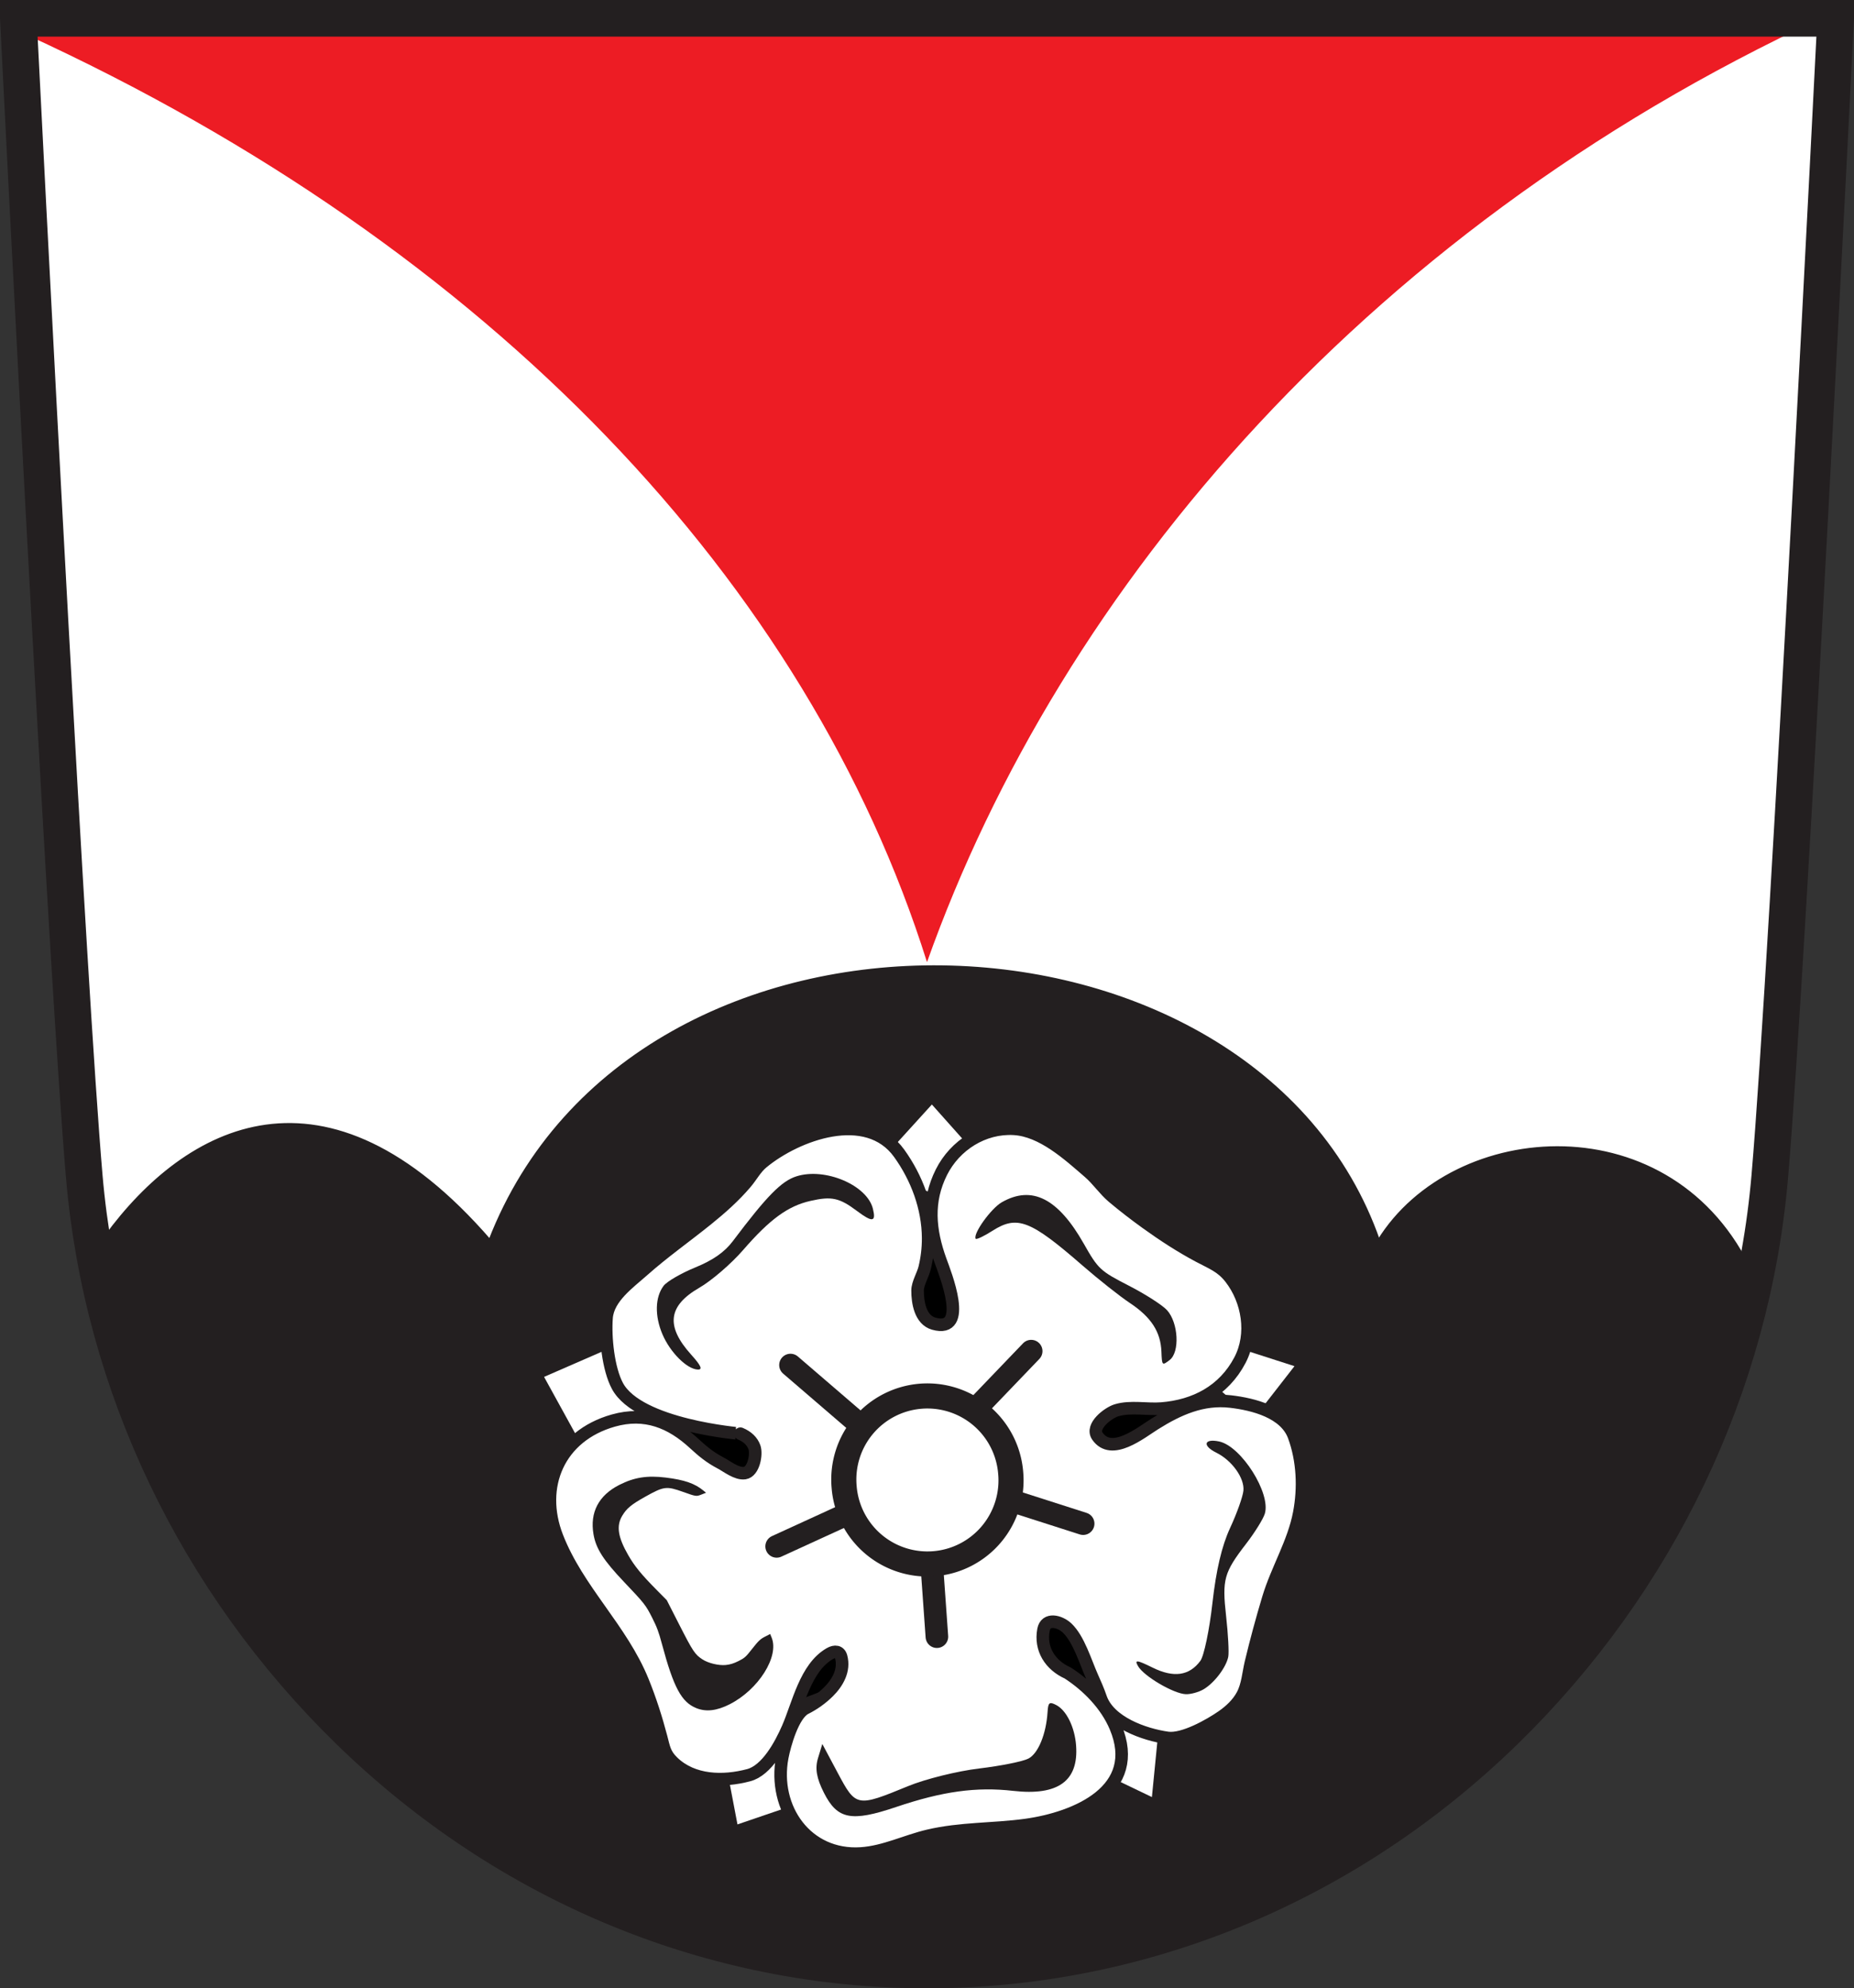 <?xml version="1.0" encoding="UTF-8" standalone="no"?>
<!-- Created with Inkscape (http://www.inkscape.org/) -->
<svg
   xmlns:svg="http://www.w3.org/2000/svg"
   xmlns="http://www.w3.org/2000/svg"
   xmlns:xlink="http://www.w3.org/1999/xlink"
   version="1.0"
   width="695.243"
   height="745.693"
   id="svg3932">
  <rect width="100%" height="100%" fill="#333333" stroke="none"/>
  <defs
     id="defs1"><linearGradient
   x1="51.5"
   y1="714.862"
   x2="51.5"
   y2="-245.192"
   id="linearGradient3658"
   gradientUnits="userSpaceOnUse"
   gradientTransform="matrix(1.036,0,0,1.187,2.944,46.03)">
  <stop
     id="stop3654"
     style="stop-color:#3398ff;stop-opacity:1"
     offset="0" />
  <stop
     id="stop3656"
     style="stop-color:#ffffff;stop-opacity:1"
     offset="1" />
</linearGradient>
<clipPath
   id="clipPath3292">
  <path
     d="M 0,841.89 L 595.276,841.89 L 595.276,0 L 0,0 L 0,841.89 z"
     id="path3294" />
</clipPath>
<clipPath
   id="clipPath3296">
  <path
     d="M 0.03,841.95 L 595.29,841.95 L 595.29,0.03 L 0.03,0.03 L 0.03,841.95 z"
     id="path3298" />
</clipPath>
<clipPath
   id="clipPath3316">
  <path
     d="M 0,841.89 L 595.276,841.89 L 595.276,0 L 0,0 L 0,841.89 z"
     id="path3318" />
</clipPath>
<clipPath
   id="clipPath3320">
  <path
     d="M 0.03,841.95 L 595.29,841.95 L 595.29,0.03 L 0.03,0.03 L 0.03,841.95 z"
     id="path3322" />
</clipPath>
<clipPath
   id="clipPath3916">
  <path
     d="M -0.138,841.445 L 595.138,841.445 L 595.138,-0.445 L -0.138,-0.445 L -0.138,841.445 z"
     id="path3918" />
</clipPath>
<clipPath
   id="clipPath3922">
  <path
     d="M 0.03,841.95 L 595.29,841.95 L 595.29,0.03 L 0.03,0.03 L 0.03,841.95 z"
     id="path3924" />
</clipPath>
<clipPath
   id="clipPath3335">
  <path
     d="M 0.03,841.95 L 595.29,841.95 L 595.29,0.03 L 0.03,0.03 L 0.03,841.95 z"
     id="path3337" />
</clipPath>
<clipPath
   id="clipPath3329">
  <path
     d="M -0.138,841.445 L 595.138,841.445 L 595.138,-0.445 L -0.138,-0.445 L -0.138,841.445 z"
     id="path3331" />
</clipPath>
<clipPath
   id="clipPath2450">
  <path
     d="M -0.138,841.445 L 595.138,841.445 L 595.138,-0.445 L -0.138,-0.445 L -0.138,841.445 z"
     id="path2452" />
</clipPath>
<clipPath
   id="clipPath2456">
  <path
     d="M 0.03,841.95 L 595.29,841.95 L 595.29,0.03 L 0.03,0.03 L 0.03,841.95 z"
     id="path2458" />
</clipPath>
<clipPath
   id="clipPath3523">
  <path
     d="M -0.138,841.445 L 595.138,841.445 L 595.138,-0.445 L -0.138,-0.445 L -0.138,841.445 z"
     id="path3525" />
</clipPath>
<clipPath
   id="clipPath3529">
  <path
     d="M 0.03,841.95 L 595.29,841.95 L 595.29,0.03 L 0.03,0.03 L 0.03,841.95 z"
     id="path3531" />
</clipPath>
<clipPath
   id="clipPath17">
  <path
     d="M 0,841.89 L 595.276,841.89 L 595.276,0 L 0,0 L 0,841.89 z"
     id="path19" />
</clipPath>
<clipPath
   id="clipPath23">
  <path
     d="M 0.03,841.95 L 595.29,841.95 L 595.29,0.03 L 0.03,0.03 L 0.03,841.95 z"
     id="path25" />
</clipPath>
<clipPath
   id="clipPath3383">
  <path
     d="M 0.03,841.95 L 595.29,841.95 L 595.29,0.03 L 0.03,0.03 L 0.03,841.95 z"
     id="path3385" />
</clipPath>
<clipPath
   id="clipPath3379">
  <path
     d="M 0,841.89 L 595.276,841.89 L 595.276,0 L 0,0 L 0,841.89 z"
     id="path3381" />
</clipPath>
<clipPath
   id="clipPath3505">
  <path
     d="M 0.03,841.95 L 595.29,841.95 L 595.29,0.03 L 0.03,0.03 L 0.03,841.95 z"
     id="path3507" />
</clipPath>
<clipPath
   id="clipPath3501">
  <path
     d="M 0,841.89 L 595.276,841.89 L 595.276,0 L 0,0 L 0,841.89 z"
     id="path3503" />
</clipPath>
<clipPath
   id="clipPath3641">
  <path
     d="M 0.03,841.95 L 595.29,841.95 L 595.29,0.03 L 0.03,0.03 L 0.03,841.95 z"
     id="path3643" />
</clipPath>
<clipPath
   id="clipPath3637">
  <path
     d="M 0,841.89 L 595.276,841.89 L 595.276,0 L 0,0 L 0,841.89 z"
     id="path3639" />
</clipPath>
<clipPath
   id="clipPath3742">
  <path
     d="M 0.03,841.95 L 595.29,841.95 L 595.29,0.03 L 0.03,0.03 L 0.03,841.95 z"
     id="path3744" />
</clipPath>
<clipPath
   id="clipPath3738">
  <path
     d="M 0,841.89 L 595.276,841.89 L 595.276,0 L 0,0 L 0,841.89 z"
     id="path3740" />
</clipPath>

	
	
	
	
	<radialGradient
   cx="311.247"
   cy="174.273"
   r="120.421"
   id="XMLID_10_"
   gradientUnits="userSpaceOnUse">
		<stop
   id="stop2533"
   style="stop-color:#ffffff;stop-opacity:1"
   offset="0.528" />

		<stop
   id="stop2535"
   style="stop-color:#fcfcfc;stop-opacity:1"
   offset="0.613" />

		<stop
   id="stop2537"
   style="stop-color:#f3f3f3;stop-opacity:1"
   offset="0.676" />

		<stop
   id="stop2539"
   style="stop-color:#e3e3e3;stop-opacity:1"
   offset="0.877" />

		<stop
   id="stop2541"
   style="stop-color:#cccccc;stop-opacity:1"
   offset="0.877" />

		<stop
   id="stop2543"
   style="stop-color:#afafaf;stop-opacity:1"
   offset="0.877" />

		<stop
   id="stop2545"
   style="stop-color:#8b8b8b;stop-opacity:1"
   offset="0.877" />

		<stop
   id="stop2547"
   style="stop-color:#616161;stop-opacity:1"
   offset="0.921" />

		<stop
   id="stop2549"
   style="stop-color:#313131;stop-opacity:1"
   offset="0.963" />

		<stop
   id="stop2551"
   style="stop-color:#000000;stop-opacity:1"
   offset="1" />

	</radialGradient>

	
	
		
	<desc
   id="desc22">Coat of Arms of Canton of Freiburg (Fribourg)</desc>

	
	
	
	

	

		
		
		
		
	

	<defs
   id="defs2810">
		<path
   d="M 582.6,3.7 C 581.8,-1.4 535.1,0.3 529.3,0.2 C 505.2,0 135,1.4 42.2,0.6 C 30.9,0.5 19.7,0.8 8.5,1.4 C 0.8,1.8 0.2,3.5 0.1,11 C 0,28.3 0.6,45.7 0.6,63 C 0.6,108.6 0.6,154.1 0.6,199.7 C 0.6,246.9 0.6,294 0.6,341.2 C 0.6,386.7 -3.1,433.6 7.7,478.1 C 28.7,564.4 85.6,627.9 162.3,670 C 238.7,711.9 333.1,711.4 411.5,675.3 C 481.7,643 541.5,584.4 568.3,511.2 C 582.6,472.1 582.7,433.2 582.7,392.1 C 582.7,344.9 582.7,297.7 582.7,250.5 C 582.7,209.3 582.7,168.2 582.7,127 C 582.7,106.7 582.7,86.3 582.7,66 C 582.7,46 585.8,23.4 582.6,3.7"
   id="SVGID_1_" />

	</defs>

	<clipPath
   id="SVGID_2_">
		<use
   id="use2814"
   style="overflow:visible"
   x="0"
   y="0"
   width="695.243"
   height="745.693"
   xlink:href="#SVGID_1_" />

	</clipPath>

	
	
	
	
	

		
		
		
	
		
		
		
		
		
		
		
		
		
		
		
		
		
		
		
		
		
		
		
		
		
		
		
		
		
		
		
		
		
		
		
	
		
		
		
		
		
		
	
		
	
		
	<clipPath
   id="clipPath4066">
  <path
     d="M 0.03,841.95 L 595.29,841.95 L 595.29,0.03 L 0.03,0.03 L 0.03,841.95 z"
     id="path4068" />
</clipPath>
<clipPath
   id="clipPath4062">
  <path
     d="M 0,841.89 L 595.276,841.89 L 595.276,0 L 0,0 L 0,841.89 z"
     id="path4064" />
</clipPath>
</defs>
  <path
     d=""
     id="path4230"
     style="fill:none;stroke:#231f20;stroke-width:1.171;stroke-linecap:butt;stroke-linejoin:miter;stroke-miterlimit:3.864;stroke-dasharray:none;stroke-opacity:1" />
  <path
     d=""
     id="path3253"
     style="fill:none;fill-rule:evenodd;stroke:#231f20;stroke-width:6.066;stroke-linecap:butt;stroke-linejoin:miter;stroke-miterlimit:4;stroke-dasharray:none;stroke-opacity:1" />
  <path
     d="M 688.051,7.964 C 688.051,7.964 670.416,360.022 663.342,442.325 C 656.624,520.515 621.351,594.356 564.023,650.241 C 504.705,708.073 427.744,739.913 347.305,739.913 C 266.871,739.913 189.897,708.073 130.588,650.241 C 73.259,594.356 37.991,520.515 31.277,442.325 C 28.229,406.886 23.222,321.431 18.507,235.605 C 12.273,122.109 6.551,7.964 6.551,7.964 L 688.051,7.964 z"
     id="path3685"
     style="fill:#ffffff;fill-opacity:1;stroke:none;stroke-width:13.744;stroke-linecap:butt;stroke-linejoin:miter;stroke-miterlimit:4;stroke-dasharray:none;stroke-opacity:1" />
  <path
     d=""
     id="path2579"
     style="fill:#249200;stroke:#000000" />
  <path
     d="M 39.756,463.654 C 69.859,422.565 121.877,393.966 183.692,465.346 C 238.273,324.523 470.477,332.188 516.984,465.384 C 545.184,419.695 627.555,413.888 656.846,477.654 C 639.688,549.002 588.317,708.149 368.859,738.514 C 143.804,741.015 55.099,588.729 39.756,463.654 z"
     id="path3963"
     style="fill:#231f20;fill-opacity:1;fill-rule:evenodd;stroke:#231f20;stroke-width:1.109px;stroke-linecap:butt;stroke-linejoin:miter;stroke-opacity:1" />
  <g
     transform="matrix(0.938,-7.9512325e-2,7.9512325e-2,0.938,812.05,-254.352)"
     id="g3965">
    <ellipse
       cx="309.124"
       cy="179.659"
       rx="109.37"
       ry="116.587"
       transform="matrix(0.953,-0.303,0.303,0.953,-911.279,743.082)"
       id="ellipse2518"
       style="stroke:#231f20;stroke-width:2;stroke-opacity:1" />
    <g
       transform="translate(76.19,228.57)"
       id="g3955"
       style="stroke:#231f20;stroke-width:9;stroke-miterlimit:4;stroke-dasharray:none;stroke-opacity:1">
      <polygon
         points="436.62,207.188 469.346,188.579 435.338,159.704 421.864,178.312 436.62,207.188 "
         transform="matrix(0.498,0.867,-0.867,0.498,-628.786,226.26)"
         id="polygon2773"
         style="fill:#ffffff;stroke:#231f20;stroke-width:9;stroke-miterlimit:4;stroke-dasharray:none;stroke-opacity:1" />
      <g
         transform="matrix(0.953,-0.303,0.303,0.953,-987.47,514.512)"
         id="g2520"
         style="fill:#ffffff;stroke:#231f20;stroke-width:9;stroke-miterlimit:4;stroke-dasharray:none;stroke-opacity:1">
		<polygon
   points="336.522,46.13 370.53,30.088 380.154,57.68 362.831,83.988 332.029,52.546 336.522,46.13 "
   id="polygon2522"
   style="fill:#ffffff;stroke:#231f20;stroke-width:9;stroke-miterlimit:4;stroke-dasharray:none;stroke-opacity:1" />

		<polygon
   points="436.62,207.188 469.346,188.579 435.338,159.704 421.864,178.312 436.62,207.188 "
   id="polygon2524"
   style="fill:#ffffff;stroke:#231f20;stroke-width:9;stroke-miterlimit:4;stroke-dasharray:none;stroke-opacity:1" />

		<polygon
   points="183.806,119.279 178.672,73.08 212.68,72.438 228.722,109.012 183.806,119.279 "
   id="polygon2526"
   style="fill:#ffffff;stroke:#231f20;stroke-width:9;stroke-miterlimit:4;stroke-dasharray:none;stroke-opacity:1" />

		<polygon
   points="181.239,275.845 188.939,238.628 235.138,239.912 226.797,271.354 221.664,278.412 181.239,275.845 "
   id="polygon2528"
   style="fill:#ffffff;stroke:#231f20;stroke-width:9;stroke-miterlimit:4;stroke-dasharray:none;stroke-opacity:1" />

	</g>
    </g>
    <path
       d="M -683.923,767.351 C -687.006,760.248 -687.219,747.647 -685.947,739.862 C -684.654,731.95 -675.806,726.788 -669.972,722.423 C -661.086,715.774 -651.815,710.398 -642.652,704.195 C -636.843,700.264 -631.15,696.026 -626.164,691.073 C -623.589,688.514 -621.775,685.533 -618.788,683.473 C -604.24,673.434 -575.591,665.516 -564.257,684.479 C -558.091,694.8 -554.651,707.069 -555.625,719.118 C -555.947,723.095 -556.752,727.029 -558.014,730.813 C -558.914,733.509 -561.334,736.752 -561.579,739.499 C -562,744.204 -561.499,751.28 -556.302,753.242 C -542.429,758.48 -550.082,733.66 -551.495,728.399 C -554.829,715.987 -554.911,704.428 -548.133,693.373 C -541.838,683.105 -529.944,676.885 -517.908,678.596 C -506.701,680.19 -497.119,690.653 -489.557,698.382 C -486.336,701.674 -484.087,705.857 -480.893,709.04 C -476.918,713.003 -472.764,716.795 -468.503,720.45 C -462.232,725.832 -455.686,730.931 -448.743,735.42 C -443.901,738.551 -440.207,740.185 -437.032,745.031 C -430.742,754.631 -429.674,768.154 -435.951,778.011 C -443.419,789.738 -455.413,794.693 -468.777,794.61 C -474.582,794.574 -480.941,792.566 -486.697,793.799 C -490.032,794.515 -497.502,799.192 -495.113,803.388 C -490.189,812.038 -477.822,803.53 -471.855,800.456 C -462.028,795.392 -452.071,791.923 -441.055,794.158 C -432.165,795.963 -419.771,800.196 -417.078,810.051 C -414.371,819.956 -414.832,830.888 -417.572,840.715 C -420.809,852.334 -428.285,862.279 -432.73,873.528 C -435.981,881.753 -439.008,890.067 -441.786,898.463 C -443.156,902.6 -443.842,907.385 -446.273,911.1 C -448.426,914.391 -451.639,916.922 -455.015,918.864 C -460.267,921.887 -471.31,926.952 -477.391,925.567 C -486.552,923.48 -500.104,917.41 -502.621,907.324 C -503.349,904.41 -504.337,901.549 -505.323,898.716 C -507.425,892.679 -509.328,883.319 -513.584,878.563 C -516.294,875.534 -521.7,873.725 -523.013,878.444 C -525.11,885.975 -521.545,892.724 -514.834,896.446 C -507.332,902.276 -500.63,910.397 -497.677,919.503 C -489.261,945.44 -516.268,954.316 -536.656,955.373 C -549.728,956.05 -562.496,954.417 -575.639,956.348 C -584.803,957.694 -593.616,961.296 -602.977,961.123 C -624.695,960.721 -636.532,940.199 -631.018,920.351 C -629.651,915.429 -625.288,903.686 -620.152,901.627 C -616.67,900.231 -613.314,898.242 -610.442,895.836 C -606.478,892.516 -603.28,887.814 -604.24,882.411 C -604.654,880.082 -606.545,879.755 -608.651,880.74 C -618.8,885.484 -622.844,899.739 -627.792,908.869 C -631.301,915.344 -637.593,924.962 -644.904,926.26 C -655.251,928.097 -667.236,926.881 -674.557,918.519 C -677.588,915.057 -677.636,912.624 -678.388,908.306 C -679.729,900.602 -681.486,892.955 -683.796,885.482 C -690.478,863.85 -706.527,847.089 -712.962,825.251 C -719.082,804.481 -708.82,785.189 -686.71,780.93 C -673.802,778.443 -663.887,783.464 -655.375,792.796 C -652.307,796.159 -649.515,798.87 -645.669,801.318 C -643.146,802.924 -639.58,806.395 -636.331,806.207 C -632.714,805.998 -630.884,799.115 -631.615,796.302 C -632.265,793.804 -634.076,791.808 -636.725,790.424 C -636.722,790.424 -676.803,783.756 -683.923,767.351 z"
       id="path2530"
       style="fill:#ffffff;stroke:#231f20;stroke-width:5;stroke-linecap:round;stroke-linejoin:round;stroke-miterlimit:4;stroke-dasharray:none;stroke-opacity:1" />
    <path
       d="M -654.366,813.309 C -656.333,813.892 -656.472,813.859 -661.393,811.62 C -667.867,808.675 -668.82,808.713 -676.609,812.234 C -682.4,814.851 -684.407,816.246 -686.413,819.047 C -689.15,822.868 -688.835,827.406 -685.31,834.924 C -683.165,839.499 -680.749,843.02 -675.169,849.703 L -671.553,854.034 L -667.351,864.348 C -662.894,875.287 -662.188,876.56 -659.359,878.766 C -657.201,880.448 -653.141,881.792 -650.325,881.755 C -648.601,881.732 -647.085,881.4 -645.122,880.615 C -642.568,879.594 -642.107,879.244 -639.211,876.132 C -636.565,873.289 -635.723,872.615 -633.862,871.852 L -631.654,870.947 L -631.189,872.428 C -628.753,880.184 -638.156,892.635 -650.107,897.479 C -655.432,899.637 -659.711,899.771 -663.435,897.898 C -669.155,895.018 -671.781,888.947 -674.947,871.278 C -675.833,866.33 -676.361,864.437 -677.958,860.482 C -680.063,855.267 -680.503,854.597 -687.872,845.397 C -695.369,836.037 -697.932,831.179 -698.422,825.403 C -699.17,816.585 -695.072,810.144 -686.503,806.668 C -680.362,804.177 -675.134,803.798 -667.874,805.319 C -660.475,806.87 -656.449,808.663 -653.246,811.837 L -652.36,812.714 L -654.366,813.309 z"
       id="path3162"
       style="opacity:1;fill:#231f20;fill-opacity:1;fill-rule:nonzero;stroke:none;stroke-width:6;stroke-linecap:round;stroke-linejoin:round;stroke-miterlimit:6;stroke-dasharray:none;stroke-opacity:1" />
    <path
       d="M -466.851,772.057 C -466.483,764.124 -469.75,757.994 -477.727,751.654 C -481.503,748.653 -489.406,741.231 -495.289,735.162 C -514.457,715.387 -519.496,712.932 -529.825,718.343 C -533.44,720.237 -536.573,721.406 -536.787,720.941 C -537.741,718.866 -529.65,709.399 -525.151,707.325 C -512.625,701.551 -502.709,707.68 -494.031,726.563 C -489.184,737.108 -488.428,737.943 -477.554,744.742 C -471.286,748.662 -464.83,753.626 -463.207,755.774 C -459.139,761.158 -459.517,772.822 -463.85,775.608 C -467.047,777.665 -467.108,777.592 -466.851,772.057 L -466.851,772.057 z"
       id="path3164"
       style="opacity:1;fill:#231f20;fill-opacity:1;fill-rule:nonzero;stroke:none;stroke-width:6;stroke-linecap:round;stroke-linejoin:round;stroke-miterlimit:6;stroke-dasharray:none;stroke-opacity:1" />
    <path
       d="M -513.974,925.55 C -514.149,939.696 -522.867,944.914 -540.444,941.394 C -554.981,938.483 -568.516,939.192 -587.493,943.861 C -605.783,948.361 -611.207,946.807 -615.657,935.791 C -618.099,929.747 -618.437,925.819 -616.855,921.864 L -614.652,916.356 L -609.472,928.442 C -603.431,942.538 -603.104,942.628 -582.038,935.979 C -574.935,933.737 -561.989,931.66 -553.27,931.364 C -544.551,931.069 -535.565,930.037 -533.301,929.073 C -529.261,927.351 -525.474,919.96 -524.176,911.265 C -523.609,907.461 -523.114,907.122 -520.512,908.758 C -516.605,911.215 -513.883,918.207 -513.974,925.55 L -513.974,925.55 z"
       id="path3166"
       style="opacity:1;fill:#231f20;fill-opacity:1;fill-rule:nonzero;stroke:none;stroke-width:6;stroke-linecap:round;stroke-linejoin:round;stroke-miterlimit:6;stroke-dasharray:none;stroke-opacity:1" />
    <path
       d="M -662.239,729.141 C -660.8,727.535 -654.871,724.732 -649.064,722.912 C -641.749,720.619 -636.893,717.799 -633.253,713.73 C -618.217,696.921 -611.921,691.51 -605.796,690.134 C -594.148,687.516 -578.101,695.988 -576.566,705.564 C -575.696,710.994 -577.187,711.078 -582.962,705.928 C -589.502,700.095 -592.527,699.167 -601.09,700.367 C -610.212,701.645 -617.821,706.269 -629.498,717.632 C -634.666,722.661 -643.038,728.719 -648.102,731.095 C -661.156,737.219 -662.839,745.194 -653.639,757.343 C -650.041,762.096 -649.457,763.793 -651.512,763.527 C -655.796,762.973 -661.864,755.788 -664.315,748.369 C -666.823,740.777 -666.023,733.365 -662.239,729.141 L -662.239,729.141 z"
       id="path3168"
       style="opacity:1;fill:#231f20;fill-opacity:1;fill-rule:nonzero;stroke:none;stroke-width:6;stroke-linecap:round;stroke-linejoin:round;stroke-miterlimit:6;stroke-dasharray:none;stroke-opacity:1" />
    <path
       d="M -461.468,907.471 C -463.518,908.46 -466.795,909.063 -468.749,908.812 C -473.55,908.193 -484.669,900.333 -486.683,896.134 C -488.034,893.317 -487.06,893.491 -480.99,897.15 C -472.962,901.99 -466.723,901.648 -461.815,896.1 C -460.209,894.283 -457.173,884.144 -455.071,873.57 C -452.48,860.539 -449.403,851.115 -445.521,844.323 C -442.371,838.811 -439.43,832.354 -438.985,829.973 C -438.064,825.043 -442.503,817.565 -448.495,813.953 C -453.853,810.723 -452.879,807.859 -447.015,809.602 C -438.349,812.177 -428.049,832.005 -431.286,839.88 C -432.131,841.937 -435.921,847.006 -439.706,851.145 C -449.496,861.848 -450.466,864.474 -450.075,879.217 C -449.883,886.453 -450.111,893.726 -450.581,895.38 C -451.755,899.505 -456.978,905.304 -461.468,907.471 L -461.468,907.471 z"
       id="path3170"
       style="opacity:1;fill:#231f20;fill-opacity:1;fill-rule:nonzero;stroke:none;stroke-width:6;stroke-linecap:round;stroke-linejoin:round;stroke-miterlimit:6;stroke-dasharray:none;stroke-opacity:1" />
    <path
       d="M -614.534,764.855 L -581.029,799.005"
       id="path3944"
       style="fill:none;fill-rule:evenodd;stroke:#231f20;stroke-width:9;stroke-linecap:round;stroke-linejoin:miter;stroke-miterlimit:4;stroke-dasharray:none;stroke-opacity:1" />
    <path
       d="M -518.529,767.433 L -550.746,795.783"
       id="path3946"
       style="fill:none;fill-rule:evenodd;stroke:#231f20;stroke-width:9;stroke-linecap:round;stroke-linejoin:miter;stroke-miterlimit:4;stroke-dasharray:none;stroke-opacity:1" />
    <path
       d="M -626.132,836.376 L -584.895,821.557"
       id="path3948"
       style="fill:none;fill-rule:evenodd;stroke:#231f20;stroke-width:9;stroke-linecap:round;stroke-linejoin:miter;stroke-miterlimit:4;stroke-dasharray:none;stroke-opacity:1" />
    <path
       d="M -564.921,829.933 L -565.565,877.614"
       id="path3950"
       style="fill:none;fill-rule:evenodd;stroke:#231f20;stroke-width:9;stroke-linecap:round;stroke-linejoin:miter;stroke-miterlimit:4;stroke-dasharray:none;stroke-opacity:1" />
    <path
       d="M -557.833,815.113 L -503.709,837.665"
       id="path3952"
       style="fill:none;fill-rule:evenodd;stroke:#231f20;stroke-width:9;stroke-linecap:round;stroke-linejoin:miter;stroke-miterlimit:4;stroke-dasharray:none;stroke-opacity:1" />
    <path
       d="M -309.604,535.962 A 33.291,33.291 0 1 1 -376.185,535.962 A 33.291,33.291 0 1 1 -309.604,535.962 z"
       transform="translate(-221.16,279.122)"
       id="path3172"
       style="opacity:1;fill:#ffffff;fill-opacity:1;fill-rule:nonzero;stroke:#231f20;stroke-width:10;stroke-linecap:round;stroke-linejoin:round;stroke-miterlimit:6;stroke-dasharray:none;stroke-opacity:1" />
  </g>
  <path
     d="M 9.677,12.906 C 184.473,93.066 303.053,219.093 347.622,360.849 C 397.736,219.843 514.915,82.22 691.565,2.908 L 9.677,12.906 z"
     id="path4008"
     style="fill:#ed1c24;fill-opacity:1;fill-rule:evenodd;stroke:none;stroke-width:1px;stroke-linecap:butt;stroke-linejoin:miter;stroke-opacity:1" />
  <path
     d="M 688.371,6.872 C 688.371,6.872 670.737,358.93 663.663,441.233 C 656.945,519.423 621.672,593.264 564.344,649.15 C 505.026,706.981 428.065,738.821 347.626,738.821 C 267.192,738.821 190.218,706.981 130.909,649.15 C 73.58,593.264 38.312,519.423 31.598,441.233 C 28.55,405.794 23.542,320.34 18.828,234.513 C 12.594,121.018 6.872,6.872 6.872,6.872 L 688.371,6.872 z"
     id="path4110"
     style="fill:none;fill-opacity:1;stroke:#231f20;stroke-width:13.744;stroke-linecap:butt;stroke-linejoin:miter;stroke-miterlimit:4;stroke-dasharray:none;stroke-opacity:1" />
</svg>
